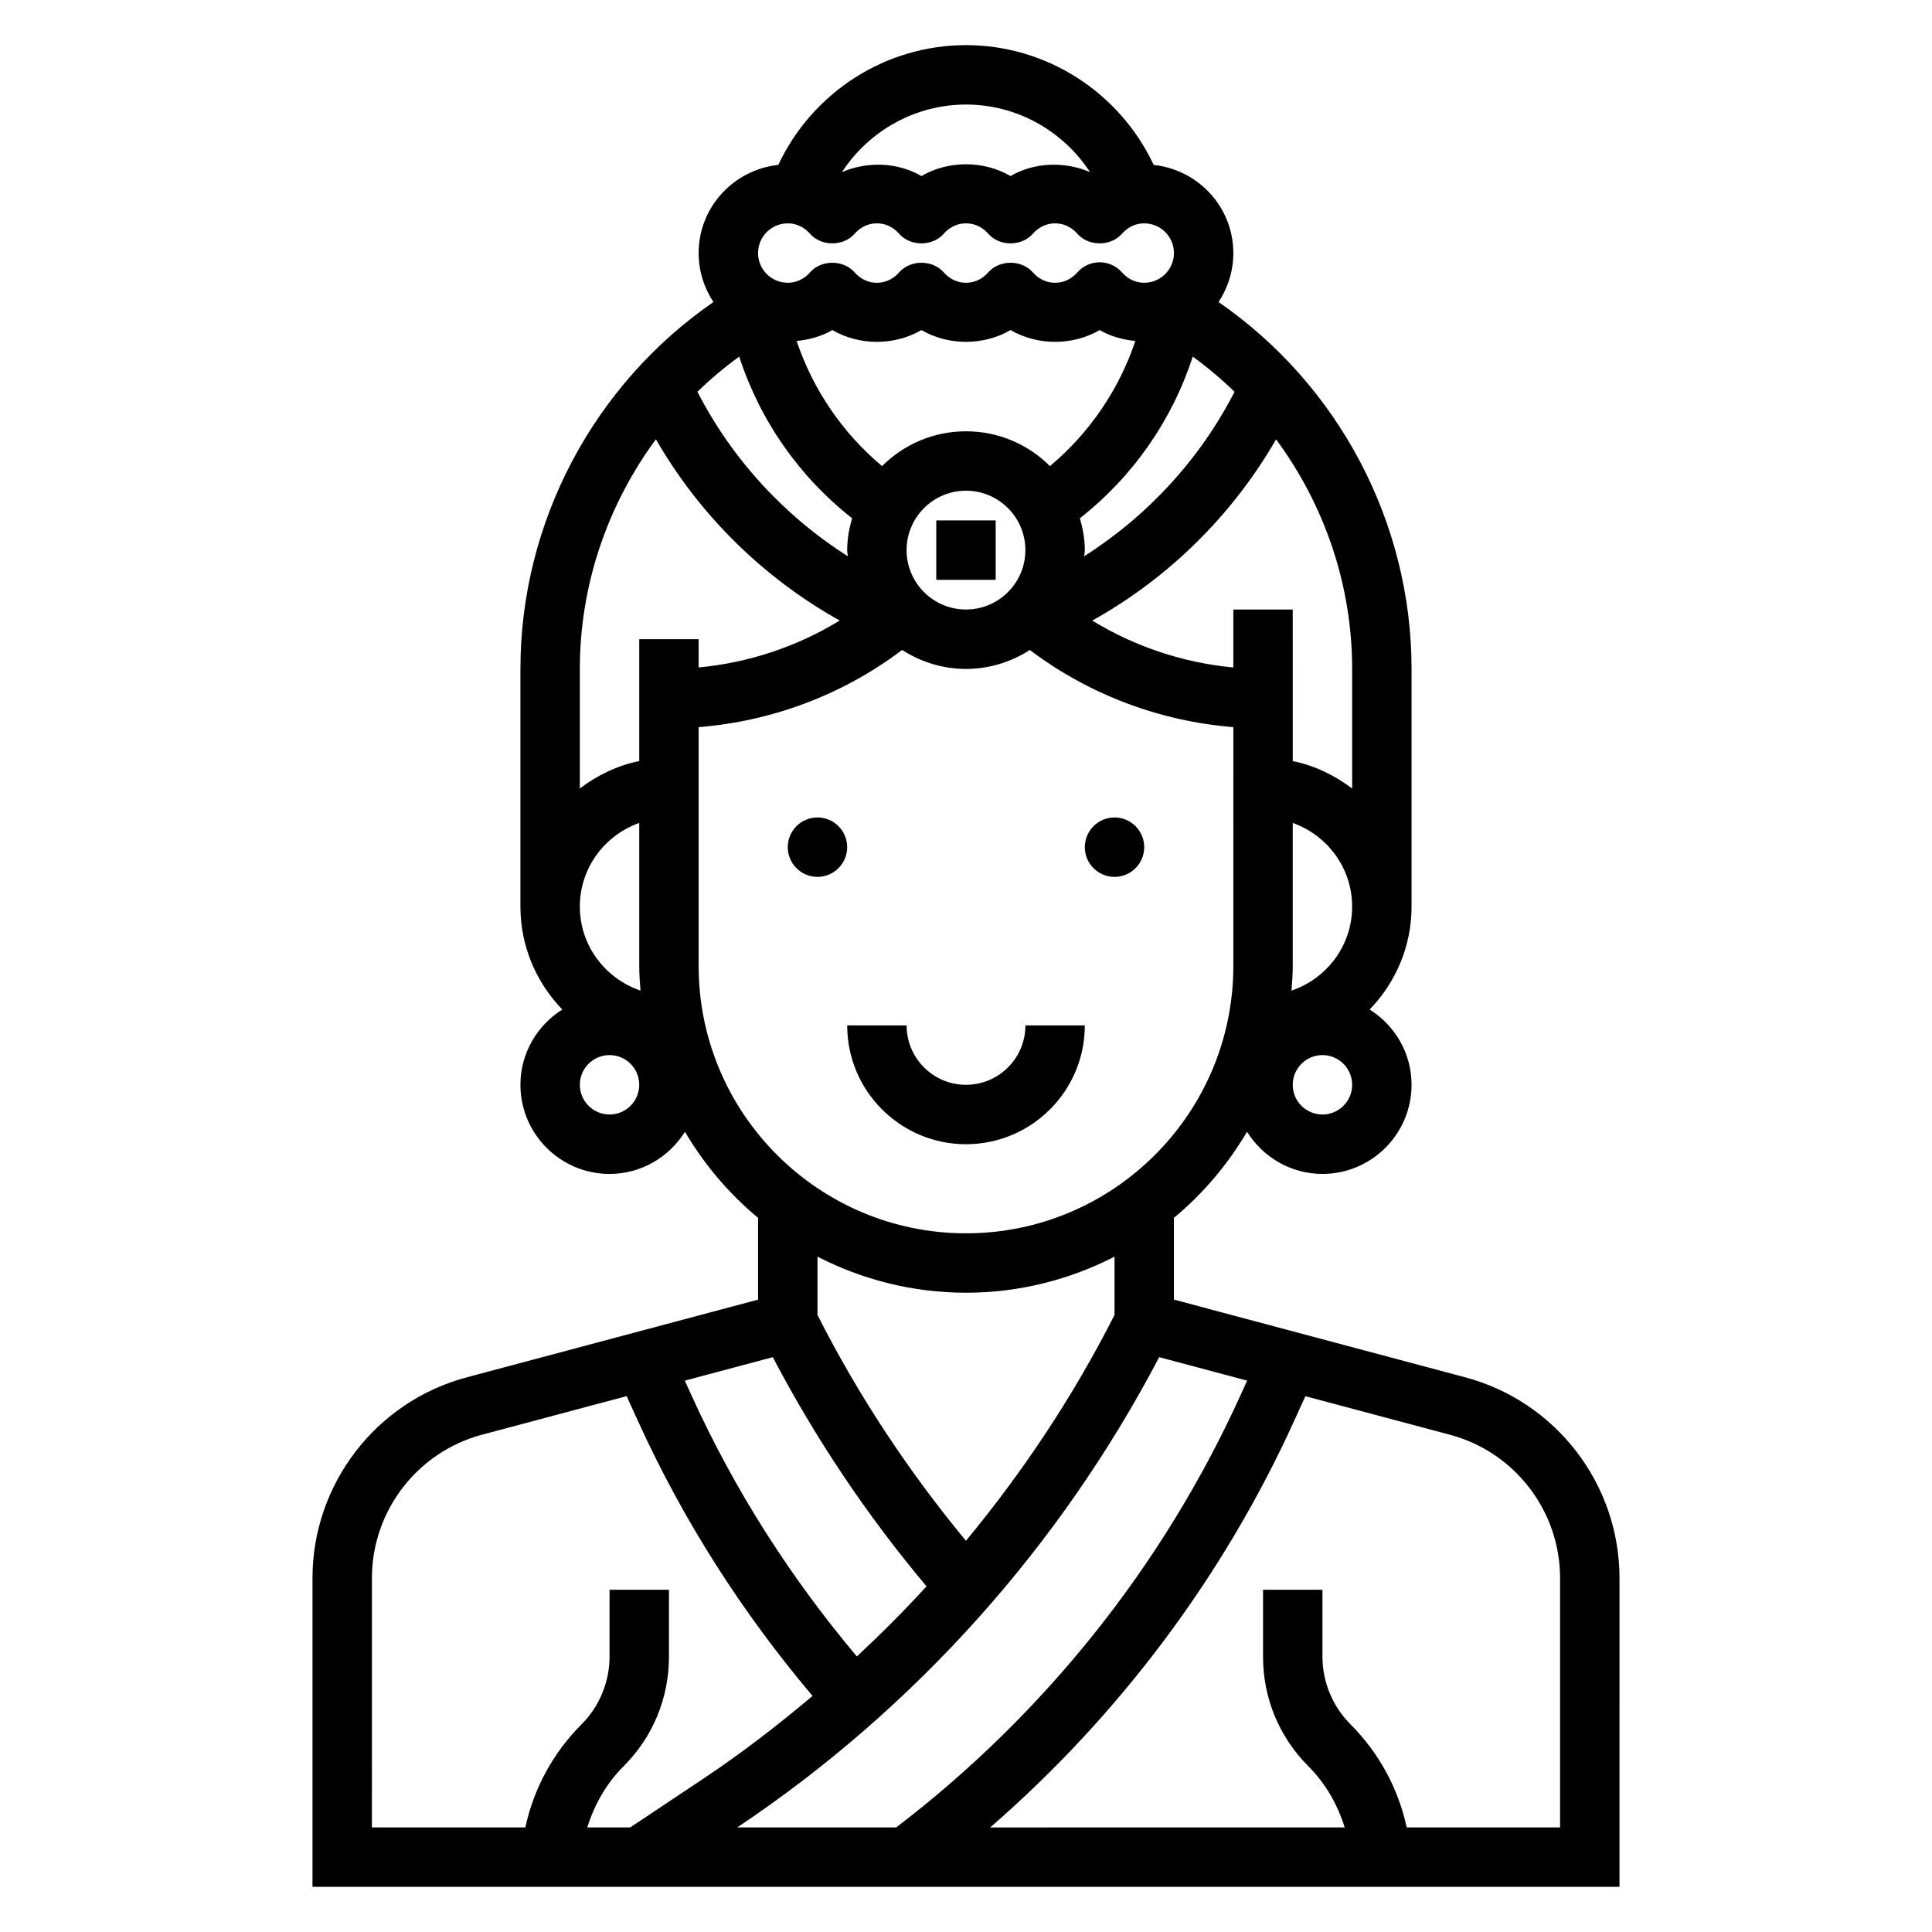 <?xml version="1.0" encoding="UTF-8"?>
<!-- Uploaded to: SVG Repo, www.svgrepo.com, Generator: SVG Repo Mixer Tools -->
<svg fill="#000000" width="800px" height="800px" version="1.1" viewBox="144 144 512 512" xmlns="http://www.w3.org/2000/svg">
 <g>
  <path d="m447.23 368.51c0 4.348-3.523 7.871-7.871 7.871s-7.871-3.523-7.871-7.871c0-4.348 3.523-7.875 7.871-7.875s7.871 3.527 7.871 7.875"/>
  <path d="m368.51 368.51c0 4.348-3.527 7.871-7.875 7.871-4.348 0-7.871-3.523-7.871-7.871 0-4.348 3.523-7.875 7.871-7.875 4.348 0 7.875 3.527 7.875 7.875"/>
  <path d="m400 447.23c17.367 0 31.488-14.121 31.488-31.488h-15.742c0 8.684-7.062 15.742-15.742 15.742-8.684 0-15.742-7.062-15.742-15.742h-15.742c-0.008 17.367 14.113 31.488 31.48 31.488z"/>
  <path d="m532.28 509-77.18-20.594v-21.672c7.723-6.383 14.25-14.137 19.383-22.805 4.172 6.684 11.539 11.168 19.977 11.168 13.02 0 23.617-10.598 23.617-23.617 0-8.414-4.457-15.77-11.098-19.949 6.84-7.082 11.098-16.676 11.098-27.281v-62.977c0-38.887-19.406-75.32-51.152-97.234 2.465-3.731 3.922-8.18 3.922-12.973 0-12.164-9.273-22.09-21.105-23.363-9-19.145-28.277-31.742-49.742-31.742-21.469 0-40.746 12.594-49.742 31.738-11.836 1.277-21.109 11.203-21.109 23.367 0 4.793 1.457 9.242 3.922 12.973-31.746 21.914-51.152 58.348-51.152 97.234v62.977c0 10.605 4.258 20.199 11.098 27.285-6.641 4.18-11.098 11.531-11.098 19.949 0 13.02 10.598 23.617 23.617 23.617 8.438 0 15.809-4.488 19.98-11.164 5.133 8.668 11.66 16.414 19.383 22.805v21.672l-77.176 20.586c-24.086 6.414-40.91 28.297-40.91 53.23v81.797h346.37l0.004-81.797c0-24.934-16.824-46.816-40.902-53.23zm-57.773 0.879-1.875 4.117c-20.418 44.926-51.93 84.359-91.133 114.29h-42.117c47.074-31.473 85.547-74.5 111.81-124.62zm19.953-70.523c-4.344 0-7.871-3.527-7.871-7.871s3.527-7.871 7.871-7.871 7.871 3.527 7.871 7.871c0.004 4.344-3.523 7.871-7.871 7.871zm-8.199-32.836c0.164-2.164 0.328-4.32 0.328-6.523v-37.91c9.141 3.258 15.742 11.918 15.742 22.168 0.004 10.363-6.758 19.102-16.07 22.266zm16.074-53.551c-4.598-3.481-9.895-6.086-15.742-7.273l-0.004-40.164h-15.742v15.352c-13.211-1.227-26.07-5.504-37.383-12.422 20.223-11.266 37.156-27.961 48.711-48.027 12.84 17.371 20.16 38.633 20.16 60.84zm-72.148-71.629c14.066-11.066 24.418-25.945 29.906-42.832 3.93 2.859 7.629 5.969 11.074 9.32-9.125 17.805-23.02 32.891-39.848 43.586 0.031-0.551 0.168-1.07 0.168-1.629 0-2.941-0.535-5.738-1.301-8.445zm-7.941-13.816c-5.699-5.699-13.566-9.227-22.246-9.227-8.684 0-16.547 3.527-22.246 9.227-10.492-8.801-18.293-20.246-22.633-33.156 3.328-0.348 6.582-1.211 9.453-2.898 7.117 4.164 16.5 4.164 23.617 0 7.117 4.164 16.5 4.164 23.617 0 7.117 4.164 16.5 4.164 23.617 0 2.883 1.684 6.125 2.551 9.453 2.898-4.34 12.91-12.133 24.355-22.633 33.156zm-52.438 13.816c-0.762 2.707-1.297 5.504-1.297 8.445 0 0.559 0.133 1.078 0.164 1.621-16.832-10.691-30.723-25.781-39.848-43.586 3.449-3.352 7.148-6.465 11.074-9.32 5.481 16.895 15.832 31.773 29.906 42.84zm14.445 8.445c0-8.684 7.062-15.742 15.742-15.742 8.684 0 15.742 7.062 15.742 15.742 0 8.684-7.062 15.742-15.742 15.742-8.68 0.004-15.742-7.059-15.742-15.742zm15.746-118.08c13.469 0 25.711 6.965 32.867 17.902-6.727-2.867-14.738-2.648-21.062 1.051-7.117-4.164-16.5-4.164-23.617 0-6.32-3.699-14.336-3.922-21.059-1.055 7.16-10.934 19.402-17.898 32.871-17.898zm-47.234 31.488c3.039 0 4.992 1.715 5.879 2.738 2.984 3.418 8.871 3.418 11.855 0 0.891-1.023 2.844-2.738 5.883-2.738 3.039 0 4.992 1.715 5.879 2.738 2.984 3.418 8.871 3.418 11.855 0 0.891-1.023 2.844-2.738 5.883-2.738s4.992 1.715 5.879 2.738c2.984 3.418 8.871 3.418 11.855 0 0.891-1.023 2.84-2.738 5.879-2.738 3.039 0 4.992 1.715 5.879 2.738 2.984 3.418 8.871 3.418 11.855 0 0.891-1.023 2.844-2.738 5.883-2.738 4.344 0 7.871 3.527 7.871 7.871s-3.527 7.871-7.871 7.871c-3.039 0-4.992-1.715-5.879-2.738-1.488-1.707-3.66-2.691-5.926-2.691s-4.434 0.984-5.926 2.691c-0.895 1.023-2.848 2.738-5.887 2.738-3.039 0-4.992-1.715-5.879-2.738-2.984-3.418-8.871-3.418-11.855 0-0.891 1.023-2.84 2.738-5.879 2.738s-4.992-1.715-5.879-2.738c-2.984-3.418-8.871-3.418-11.855 0-0.891 1.023-2.844 2.738-5.883 2.738-3.039 0-4.992-1.715-5.879-2.738-2.984-3.418-8.871-3.418-11.855 0-0.891 1.023-2.844 2.738-5.883 2.738-4.344 0-7.871-3.527-7.871-7.871 0-4.348 3.527-7.871 7.871-7.871zm-34.941 57.227c11.555 20.066 28.496 36.762 48.711 48.027-11.312 6.922-24.176 11.203-37.387 12.43v-7.477h-15.742v32.281c-5.848 1.195-11.148 3.793-15.742 7.273v-31.684c0-22.207 7.32-43.469 20.16-60.852zm-4.418 101.66v37.914c0 2.203 0.164 4.359 0.332 6.527-9.312-3.168-16.074-11.906-16.074-22.273 0-10.25 6.602-18.906 15.742-22.168zm-7.871 77.273c-4.344 0-7.871-3.527-7.871-7.871s3.527-7.871 7.871-7.871 7.871 3.527 7.871 7.871-3.527 7.871-7.871 7.871zm23.613-39.359v-63.301c19.277-1.512 38.039-8.527 53.531-20.152l0.395-0.293c4.894 3.144 10.684 5.023 16.926 5.023s12.027-1.883 16.926-5.023l0.387 0.293c15.492 11.617 34.25 18.633 53.539 20.152l-0.004 63.301c0 39.07-31.781 70.848-70.848 70.848-39.07 0-70.852-31.781-70.852-70.848zm70.852 86.59c14.176 0 27.535-3.496 39.359-9.555v15.445c-10.855 21.426-24.145 41.445-39.375 59.852-15.258-18.445-28.52-38.477-39.344-59.852v-15.445c11.82 6.059 25.18 9.555 39.359 9.555zm-51.199 17.074c11.352 21.656 25.016 42.02 40.738 60.734-5.887 6.445-12.066 12.625-18.461 18.586-17.609-20.914-32.379-44.035-43.723-68.977l-1.875-4.117zm-106.24 58.57c0-17.805 12.012-33.441 29.223-38.031l38.281-10.211 2.969 6.527c11.988 26.379 27.629 50.836 46.297 72.926-9.273 7.824-18.91 15.25-29.047 22.004l-19.262 12.84h-11.383c1.883-6.031 5.031-11.629 9.637-16.223 7.738-7.742 12.004-18.039 12.004-28.98v-17.773h-15.742v17.773c0 6.644-2.699 13.152-7.391 17.855-7.621 7.621-12.707 17.074-14.926 27.355h-40.66zm314.88 66.055h-40.652c-2.219-10.281-7.312-19.734-14.926-27.355-4.695-4.695-7.398-11.203-7.398-17.848v-17.773h-15.742v17.773c0 10.949 4.266 21.238 12.004 28.984 4.598 4.598 7.746 10.188 9.637 16.223l-93.953 0.004c34.148-29.66 61.812-66.504 80.562-107.76l2.969-6.527 38.281 10.211c17.207 4.574 29.219 20.215 29.219 38.016z"/>
  <path d="m392.12 281.92h15.742v15.742h-15.742z"/>
 </g>
</svg>